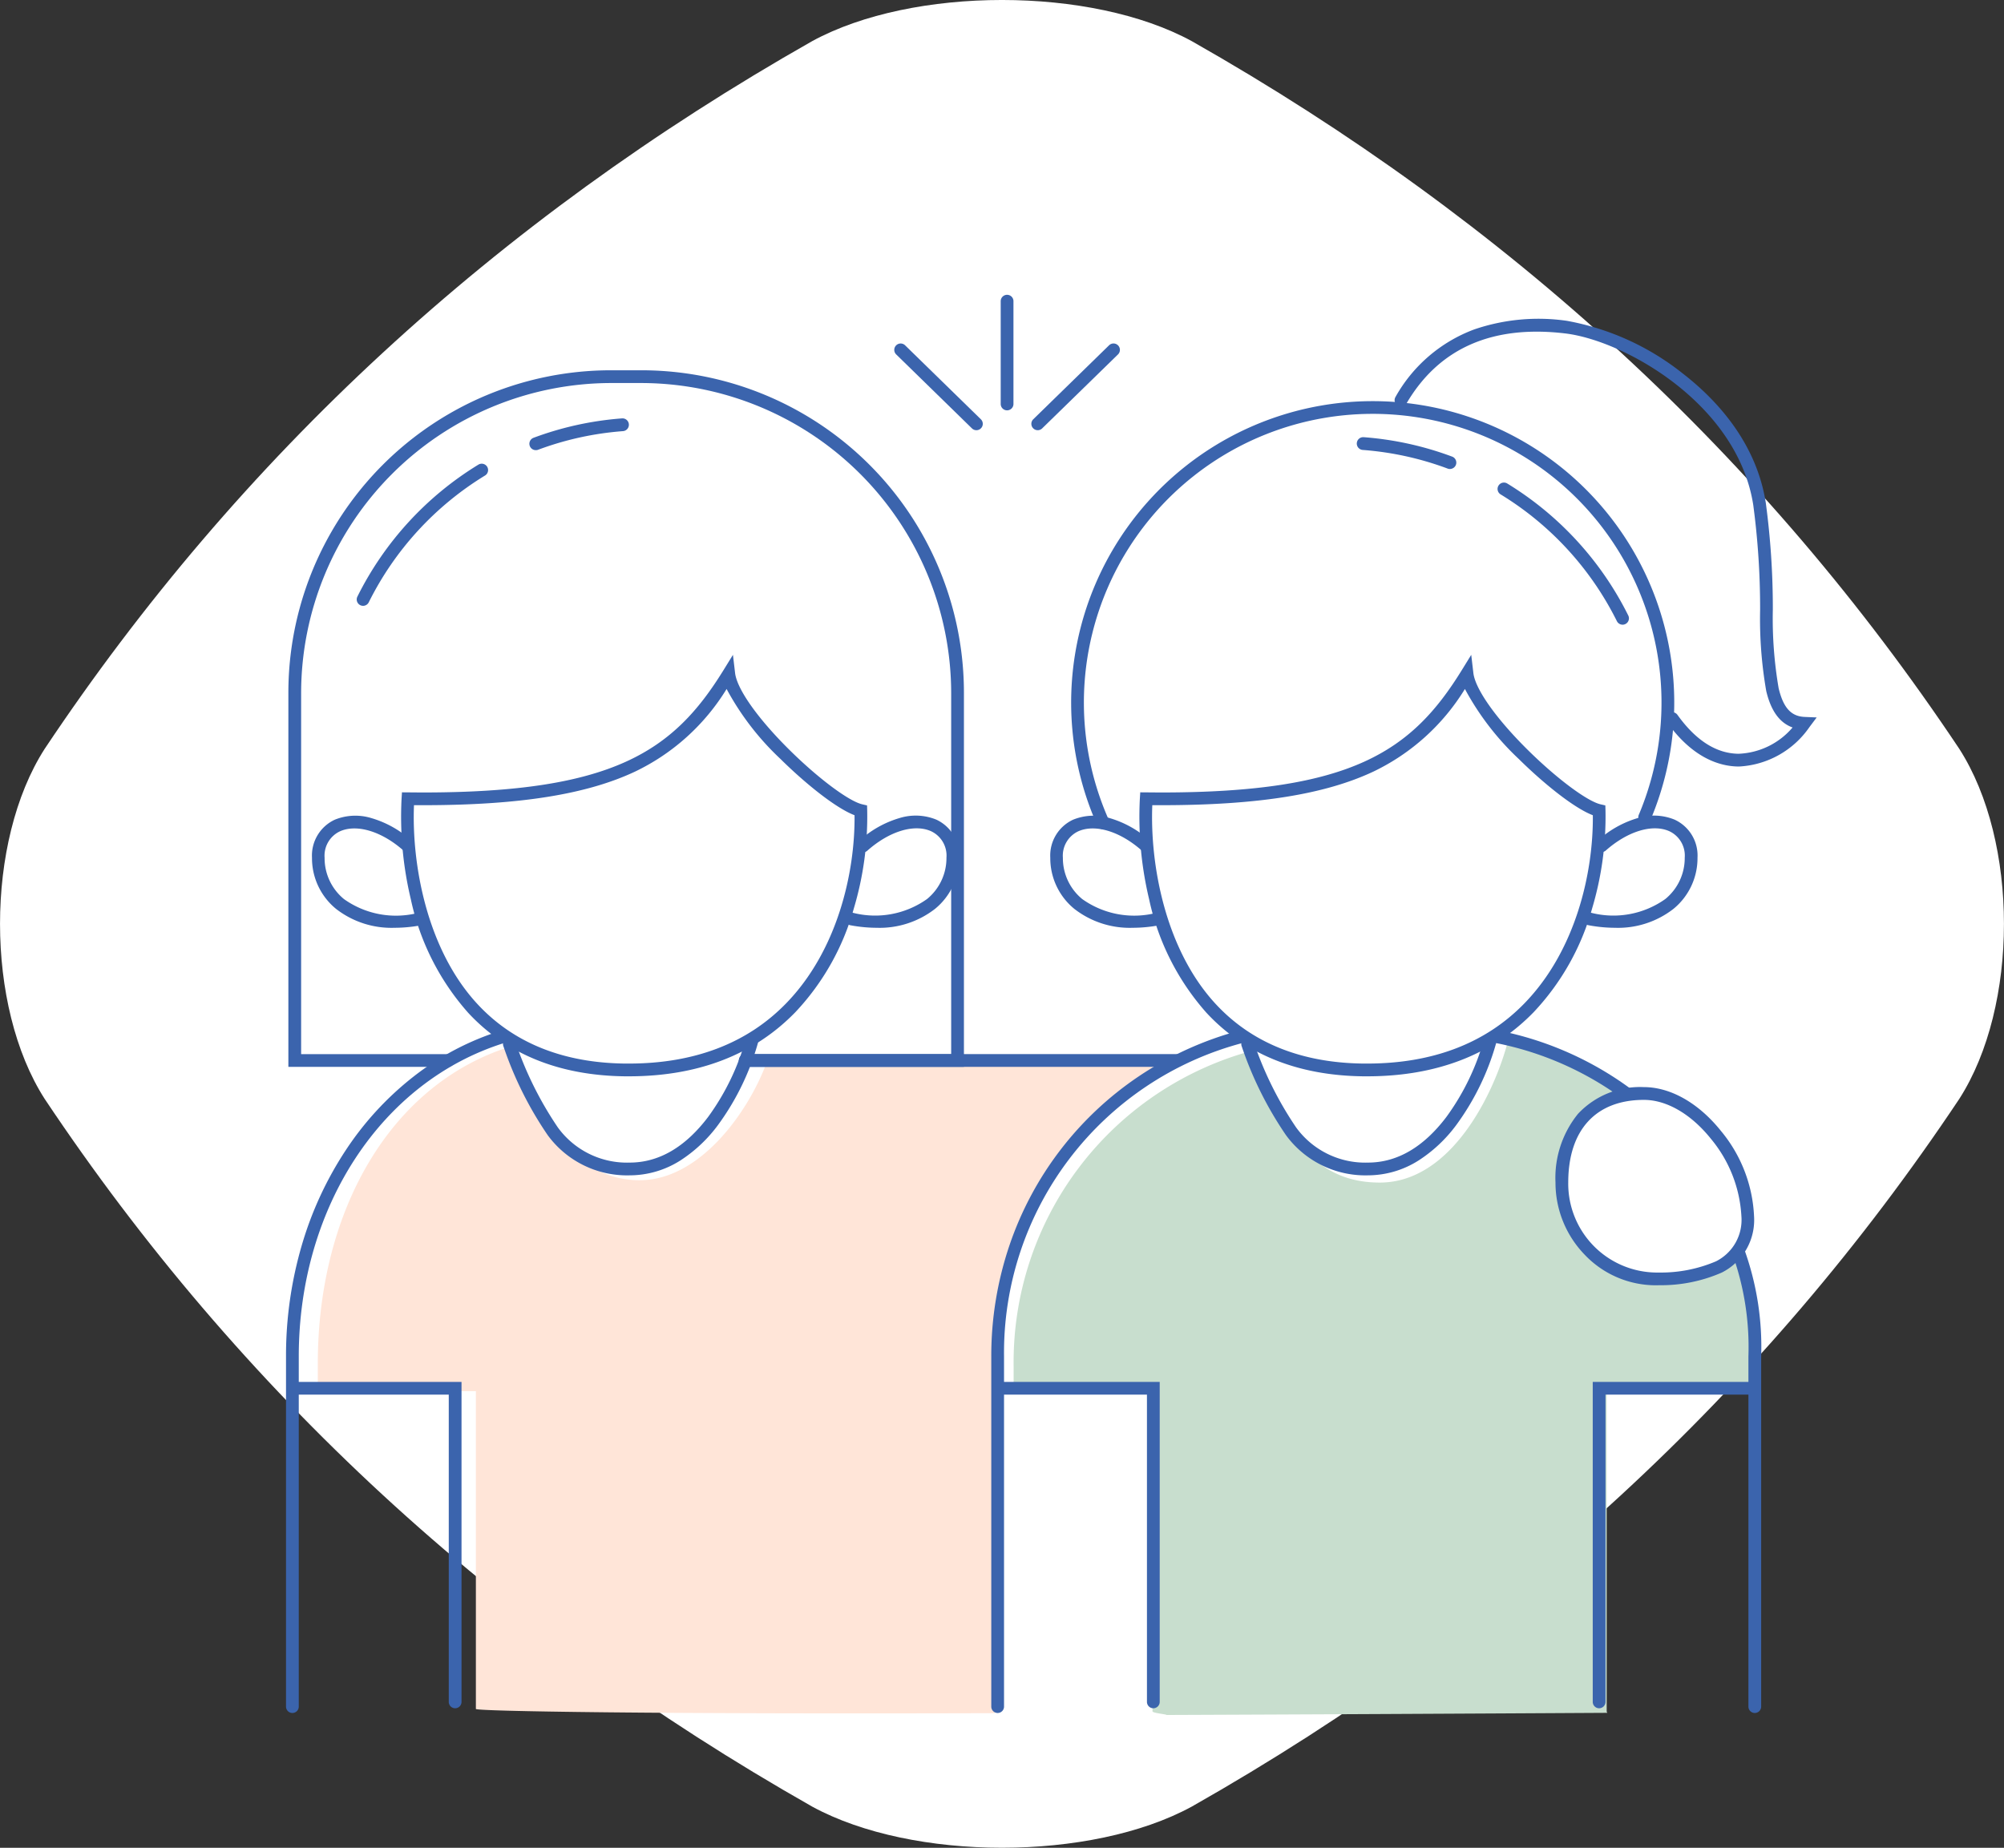 <svg xmlns="http://www.w3.org/2000/svg" xmlns:xlink="http://www.w3.org/1999/xlink" width="157.117" height="144.906" viewBox="0 0 157.117 144.906"><rect x="0" y="0" width="157.117" height="144.906" fill="#333333" stroke="none"/><defs><clipPath id="a"><rect width="157.117" height="144.906" fill="none"></rect></clipPath><clipPath id="b"><rect width="120.463" height="111.528" fill="none"></rect></clipPath></defs><g transform="translate(-623.499 -2860.5)"><g transform="translate(623.499 2860.5)" clip-path="url(#a)"><path d="M3.5,58.732Q26.423,24.364,63.68,3.225c7.892-4.3,21.866-4.3,29.753,0q37.266,21.14,60.183,55.507c4.665,7.278,4.665,20.164,0,27.442Q130.7,120.541,93.434,141.681c-7.892,4.3-21.861,4.3-29.753,0Q26.422,120.541,3.5,86.174c-4.663-7.278-4.663-20.164,0-27.442" transform="translate(-0.001 -0.001)" fill="#fff"></path></g><g transform="translate(645.768 2883.465)"><g transform="translate(0 0)" clip-path="url(#b)"><path d="M91.329,48.891c-2.971.77-4.684,3.26-4.684,7.028a8.4,8.4,0,0,0,2.62,5.825,7.778,7.778,0,0,0,5.486,1.787.483.483,0,0,0,.062,0c2.224-.075,4.224-.507,5.64-1.971a23.949,23.949,0,0,1,1.2,7.977V71.7l-11.487.72V97.342c0,.046.031.079.048.119-11.937.068-23.94.127-34.576.168.128-.045-1.083-.144-1.083-.287V71.761H43.668v-1.5A25.3,25.3,0,0,1,62.473,45.509c.03-.009.042-.037.067-.052.054.035.111.065.165.1a.307.307,0,0,0-.067.31c2.021,5.147,3.931,10.009,9.735,10.009,5.659,0,8.99-7.1,10.019-10.977.029-.017.059-.031.088-.05.033.021.054.056.1.065a21.845,21.845,0,0,1,8.753,3.976" transform="translate(13.533 13.899)" fill="#c8dece"></path><path d="M55.093,97.392c-26.76.083-40.678-.151-40.678-.331V72.138H2.021V69.977c0-11.77,5.532-21.781,14.959-24.819.025-.008,3.082,10.6,10.41,10.437,4.679-.1,8.412-5.413,9.81-9.2l15.348-.185H69.376A27.634,27.634,0,0,0,55.093,69.977Z" transform="translate(0.626 13.994)" fill="#ffe5d8"></path><path d="M77.095,21.322l.168,1.426c.148,1.264,1.785,3.577,4.27,6.036,2.248,2.225,4.646,4.016,5.7,4.26l.377.087.011.386a25.167,25.167,0,0,1-1.05,7.7,19.463,19.463,0,0,1-4.592,8.139c-3.239,3.33-7.628,5.019-13.043,5.019l-.314,0c-5.14-.061-9.271-1.735-12.279-4.975a19.552,19.552,0,0,1-4.5-8.9,27.87,27.87,0,0,1-.727-7.922l.03-.474.475.005c.393,0,.786.007,1.166.007,14.913,0,19.632-3.223,23.553-9.57ZM86.629,33.9c-1.507-.573-3.934-2.56-5.8-4.405A21.457,21.457,0,0,1,76.6,24a17.048,17.048,0,0,1-7.145,6.463c-3.82,1.808-9.116,2.65-16.665,2.65l-.7,0c-.187,4.632,1,11.311,4.986,15.607,2.814,3.031,6.7,4.6,11.558,4.655l.3,0c5.135,0,9.283-1.587,12.326-4.716C85.3,44.511,86.676,38.387,86.629,33.9Z" transform="translate(15.983 7.067)" fill="#3b64ad"></path><path d="M49.5,39.942a.5.5,0,0,1-.457-.3A23.642,23.642,0,1,1,92.419,39.2a.5.5,0,0,1-.921-.39,22.643,22.643,0,1,0-41.54.429.5.5,0,0,1-.456.7Z" transform="translate(14.718 2.123)" fill="#3b64ad"></path><path d="M52.226,39.975a7.077,7.077,0,0,1-4.6-1.486,5.135,5.135,0,0,1-1.881-4.011A3.094,3.094,0,0,1,47.53,31.5a4.28,4.28,0,0,1,2.867-.128,8.051,8.051,0,0,1,3.2,1.813.5.5,0,0,1-.664.747c-1.709-1.519-3.67-2.116-5-1.52a2.108,2.108,0,0,0-1.2,2.07,4.151,4.151,0,0,0,1.52,3.243A7.023,7.023,0,0,0,54.1,38.795a.5.5,0,0,1,.182.983A11.324,11.324,0,0,1,52.226,39.975Z" transform="translate(14.33 9.819)" fill="#3b64ad"></path><path d="M80.115,39.975a11.322,11.322,0,0,1-2.059-.2.5.5,0,1,1,.182-.983,7.023,7.023,0,0,0,5.841-1.074,4.151,4.151,0,0,0,1.52-3.243,2.108,2.108,0,0,0-1.2-2.07c-1.327-.6-3.288,0-5,1.52a.5.5,0,0,1-.664-.747,8.051,8.051,0,0,1,3.2-1.813,4.28,4.28,0,0,1,2.867.128A3.094,3.094,0,0,1,86.6,34.478a5.135,5.135,0,0,1-1.881,4.011A7.078,7.078,0,0,1,80.115,39.975Z" transform="translate(24.218 9.819)" fill="#3b64ad"></path><path d="M93.358,36.545H93.3c-1.429-.016-3.557-.632-5.585-3.47a.5.5,0,1,1,.814-.581c1.432,2,3.041,3.031,4.783,3.051a5.856,5.856,0,0,0,4.242-2.061c-1.015-.364-1.693-1.3-2.063-2.85a32.9,32.9,0,0,1-.482-6.38,61.177,61.177,0,0,0-.538-8.221C93.235,8.1,84.36,3.137,79.738,2.583c-5.725-.688-9.915,1.159-12.454,5.489a.5.5,0,0,1-.863-.506,11.78,11.78,0,0,1,6.177-5.3,15.575,15.575,0,0,1,7.259-.674,20.446,20.446,0,0,1,9.077,4.123c2.562,1.98,5.773,5.35,6.522,10.166a61.959,61.959,0,0,1,.55,8.356,32.4,32.4,0,0,0,.455,6.166c.366,1.533.975,2.207,2.036,2.253l.947.041-.569.758A7.149,7.149,0,0,1,93.358,36.545Z" transform="translate(20.718 0.602)" fill="#3b64ad"></path><path d="M67.107,55.359a7.715,7.715,0,0,1-6.427-3.151,28.392,28.392,0,0,1-3.47-6.967.5.5,0,1,1,.931-.366,27.722,27.722,0,0,0,3.327,6.717,6.688,6.688,0,0,0,5.639,2.767c2.28,0,4.347-1.2,6.143-3.57a18.947,18.947,0,0,0,2.989-6.228.5.5,0,1,1,.967.255,20,20,0,0,1-3.16,6.577,11.261,11.261,0,0,1-2.963,2.795A7.43,7.43,0,0,1,67.107,55.359Z" transform="translate(17.874 13.849)" fill="#3b64ad"></path><path d="M88.335,93.585a.5.5,0,0,1-.5-.5V65.631a21.649,21.649,0,0,0-1.265-8.069.5.5,0,0,1,.942-.336,22.542,22.542,0,0,1,1.323,8.4V93.085A.5.5,0,0,1,88.335,93.585Z" transform="translate(26.975 17.786)" fill="#3b64ad"></path><path d="M82.781,49.527a.5.5,0,0,1-.3-.1,24.948,24.948,0,0,0-9.942-4.392.5.5,0,1,1,.2-.98,25.94,25.94,0,0,1,10.338,4.568.5.5,0,0,1-.3.9Z" transform="translate(22.512 13.805)" fill="#3b64ad"></path><path d="M42.712,97.566a.5.5,0,0,1-.5-.5V69.612a27.019,27.019,0,0,1,1.437-8.754,26.051,26.051,0,0,1,10.158-13.24,26.381,26.381,0,0,1,7.821-3.554.5.5,0,1,1,.261.965A25.126,25.126,0,0,0,43.212,69.612V97.066A.5.5,0,0,1,42.712,97.566Z" transform="translate(13.237 13.805)" fill="#3b64ad"></path><path d="M78.712,90.677a.5.5,0,0,1-.5-.5V65.083h12.52a.5.5,0,0,1,0,1H79.212V90.177A.5.5,0,0,1,78.712,90.677Z" transform="translate(24.393 20.324)" fill="#3b64ad"></path><path d="M54.873,90.677a.5.5,0,0,1-.5-.5V66.083H42.853a.5.5,0,0,1,0-1h12.52V90.177A.5.5,0,0,1,54.873,90.677Z" transform="translate(13.281 20.324)" fill="#3b64ad"></path><path d="M83.838,62.975a7.685,7.685,0,0,1-5.569-2.4,8.124,8.124,0,0,1-2.287-5.663,7.967,7.967,0,0,1,1.768-5.386,6.657,6.657,0,0,1,5.166-2.092c2.086,0,4.286,1.25,6.033,3.43a11.247,11.247,0,0,1,2.6,6.686,4.612,4.612,0,0,1-2.527,4.427,11.86,11.86,0,0,1-4.923.992C84.015,62.974,83.926,62.975,83.838,62.975Zm-.922-14.54c-3.771,0-5.934,2.361-5.934,6.478a6.969,6.969,0,0,0,6.856,7.062c.077,0,.154,0,.231,0a10.982,10.982,0,0,0,4.5-.88,3.635,3.635,0,0,0,1.989-3.54A10.372,10.372,0,0,0,88.17,51.49C86.613,49.549,84.7,48.435,82.916,48.435Z" transform="translate(23.702 14.855)" fill="#3b64ad"></path><path d="M32.906,21.322l.168,1.426c.148,1.264,1.785,3.577,4.27,6.036,2.248,2.225,4.646,4.016,5.7,4.26l.377.087.011.386a25.167,25.167,0,0,1-1.05,7.7,19.463,19.463,0,0,1-4.592,8.139c-3.239,3.33-7.628,5.019-13.043,5.019l-.314,0c-5.14-.061-9.271-1.735-12.279-4.975a19.552,19.552,0,0,1-4.5-8.9,27.87,27.87,0,0,1-.727-7.922l.03-.474.475.005c.393,0,.786.007,1.166.007,14.913,0,19.632-3.223,23.553-9.57ZM42.44,33.9c-1.507-.573-3.934-2.56-5.8-4.405A21.457,21.457,0,0,1,32.409,24a17.048,17.048,0,0,1-7.145,6.463c-3.82,1.808-9.116,2.65-16.665,2.65l-.7,0c-.187,4.632,1,11.311,4.986,15.607,2.814,3.031,6.7,4.6,11.558,4.655l.3,0c5.136,0,9.283-1.587,12.326-4.716C41.109,44.511,42.487,38.387,42.44,33.9Z" transform="translate(2.289 7.067)" fill="#3b64ad"></path><path d="M8.037,39.975a7.077,7.077,0,0,1-4.6-1.486,5.135,5.135,0,0,1-1.881-4.011A3.094,3.094,0,0,1,3.341,31.5a4.281,4.281,0,0,1,2.867-.128,8.051,8.051,0,0,1,3.2,1.813.5.5,0,1,1-.664.747c-1.709-1.519-3.671-2.116-5-1.52a2.108,2.108,0,0,0-1.2,2.07,4.151,4.151,0,0,0,1.52,3.243,7.023,7.023,0,0,0,5.841,1.074.5.5,0,0,1,.182.983A11.325,11.325,0,0,1,8.037,39.975Z" transform="translate(0.636 9.819)" fill="#3b64ad"></path><path d="M35.927,39.975a11.322,11.322,0,0,1-2.059-.2.5.5,0,0,1,.182-.983,7.023,7.023,0,0,0,5.841-1.074,4.151,4.151,0,0,0,1.52-3.243,2.108,2.108,0,0,0-1.2-2.07c-1.327-.6-3.288,0-5,1.52a.5.5,0,1,1-.664-.747,8.051,8.051,0,0,1,3.2-1.813,4.28,4.28,0,0,1,2.867.128,3.094,3.094,0,0,1,1.789,2.982,5.135,5.135,0,0,1-1.881,4.011A7.078,7.078,0,0,1,35.927,39.975Z" transform="translate(10.524 9.819)" fill="#3b64ad"></path><path d="M22.919,55.359a7.715,7.715,0,0,1-6.427-3.151,28.392,28.392,0,0,1-3.47-6.967.5.5,0,1,1,.931-.366,27.723,27.723,0,0,0,3.327,6.717,6.688,6.688,0,0,0,5.639,2.767c2.28,0,4.347-1.2,6.143-3.57a18.947,18.947,0,0,0,2.989-6.228.5.5,0,0,1,.967.255,20,20,0,0,1-3.16,6.577A11.26,11.26,0,0,1,26.9,54.188,7.43,7.43,0,0,1,22.919,55.359Z" transform="translate(4.18 13.849)" fill="#3b64ad"></path><path d="M.5,97.566a.5.5,0,0,1-.5-.5V69.612a30.834,30.834,0,0,1,1.239-8.734A27.578,27.578,0,0,1,4.705,53.4a24.246,24.246,0,0,1,5.317-5.76A21.558,21.558,0,0,1,16.81,44.07a.5.5,0,0,1,.3.954C7.473,48.039,1,57.92,1,69.612V97.066A.5.5,0,0,1,.5,97.566Z" transform="translate(0.155 13.805)" fill="#3b64ad"></path><path d="M13.222,90.677a.5.5,0,0,1-.5-.5V66.083H.622a.5.5,0,0,1,0-1h13.1V90.177A.5.5,0,0,1,13.222,90.677Z" transform="translate(0.193 20.324)" fill="#3b64ad"></path><path d="M53.106,59.147H35.963a.5.5,0,0,1,0-1H52.106V29.832A24.341,24.341,0,0,0,27.793,5.518H25.455A24.341,24.341,0,0,0,1.141,29.832V58.147H12.662a.5.5,0,0,1,0,1H.141V29.832A25.293,25.293,0,0,1,25.455,4.518h2.338A25.293,25.293,0,0,1,53.106,29.832Z" transform="translate(0.199 1.555)" fill="#3b64ad"></path><path d="M4.732,21.26a.5.5,0,0,1-.447-.723,25.367,25.367,0,0,1,9.5-10.358.5.5,0,0,1,.521.853,24.368,24.368,0,0,0-9.129,9.95A.5.5,0,0,1,4.732,21.26Z" transform="translate(1.466 3.286)" fill="#3b64ad"></path><path d="M15.066,9.89a.5.5,0,0,1-.175-.968A25.2,25.2,0,0,1,21.829,7.4a.5.5,0,1,1,.075,1,24.2,24.2,0,0,0-6.663,1.464A.5.5,0,0,1,15.066,9.89Z" transform="translate(4.669 2.446)" fill="#3b64ad"></path><path d="M82.321,22.389a.5.5,0,0,1-.448-.277,24.368,24.368,0,0,0-9.129-9.95.5.5,0,0,1,.521-.853,25.367,25.367,0,0,1,9.5,10.358.5.5,0,0,1-.447.723Z" transform="translate(22.625 3.636)" fill="#3b64ad"></path><path d="M71.391,11.02a.5.5,0,0,1-.175-.032,24.2,24.2,0,0,0-6.663-1.464.5.5,0,1,1,.075-1,25.2,25.2,0,0,1,6.939,1.525.5.5,0,0,1-.175.968Z" transform="translate(20.017 2.796)" fill="#3b64ad"></path><path d="M33.841.5H0A.5.5,0,0,1-.5,0,.5.5,0,0,1,0-.5H33.841a.5.5,0,0,1,.5.5A.5.5,0,0,1,33.841.5Z" transform="translate(36.161 60.201)" fill="#3b64ad"></path><path d="M0,6.3a.5.5,0,0,1-.358-.151A.5.5,0,0,1-.349,5.44L5.59-.358A.5.5,0,0,1,6.3-.349a.5.5,0,0,1-.009.707L.349,6.155A.5.5,0,0,1,0,6.3Z" transform="translate(59.092 4.473)" fill="#3b64ad"></path><path d="M5.939,6.3a.5.5,0,0,1-.349-.142L-.349.358A.5.5,0,0,1-.358-.349.5.5,0,0,1,.349-.358l5.939,5.8a.5.5,0,0,1-.349.858Z" transform="translate(48.344 4.473)" fill="#3b64ad"></path><path d="M0,8.561a.5.5,0,0,1-.5-.5V0A.5.5,0,0,1,0-.5.5.5,0,0,1,.5,0V8.061A.5.5,0,0,1,0,8.561Z" transform="translate(56.688 0.654)" fill="#3b64ad"></path></g></g></g></svg>